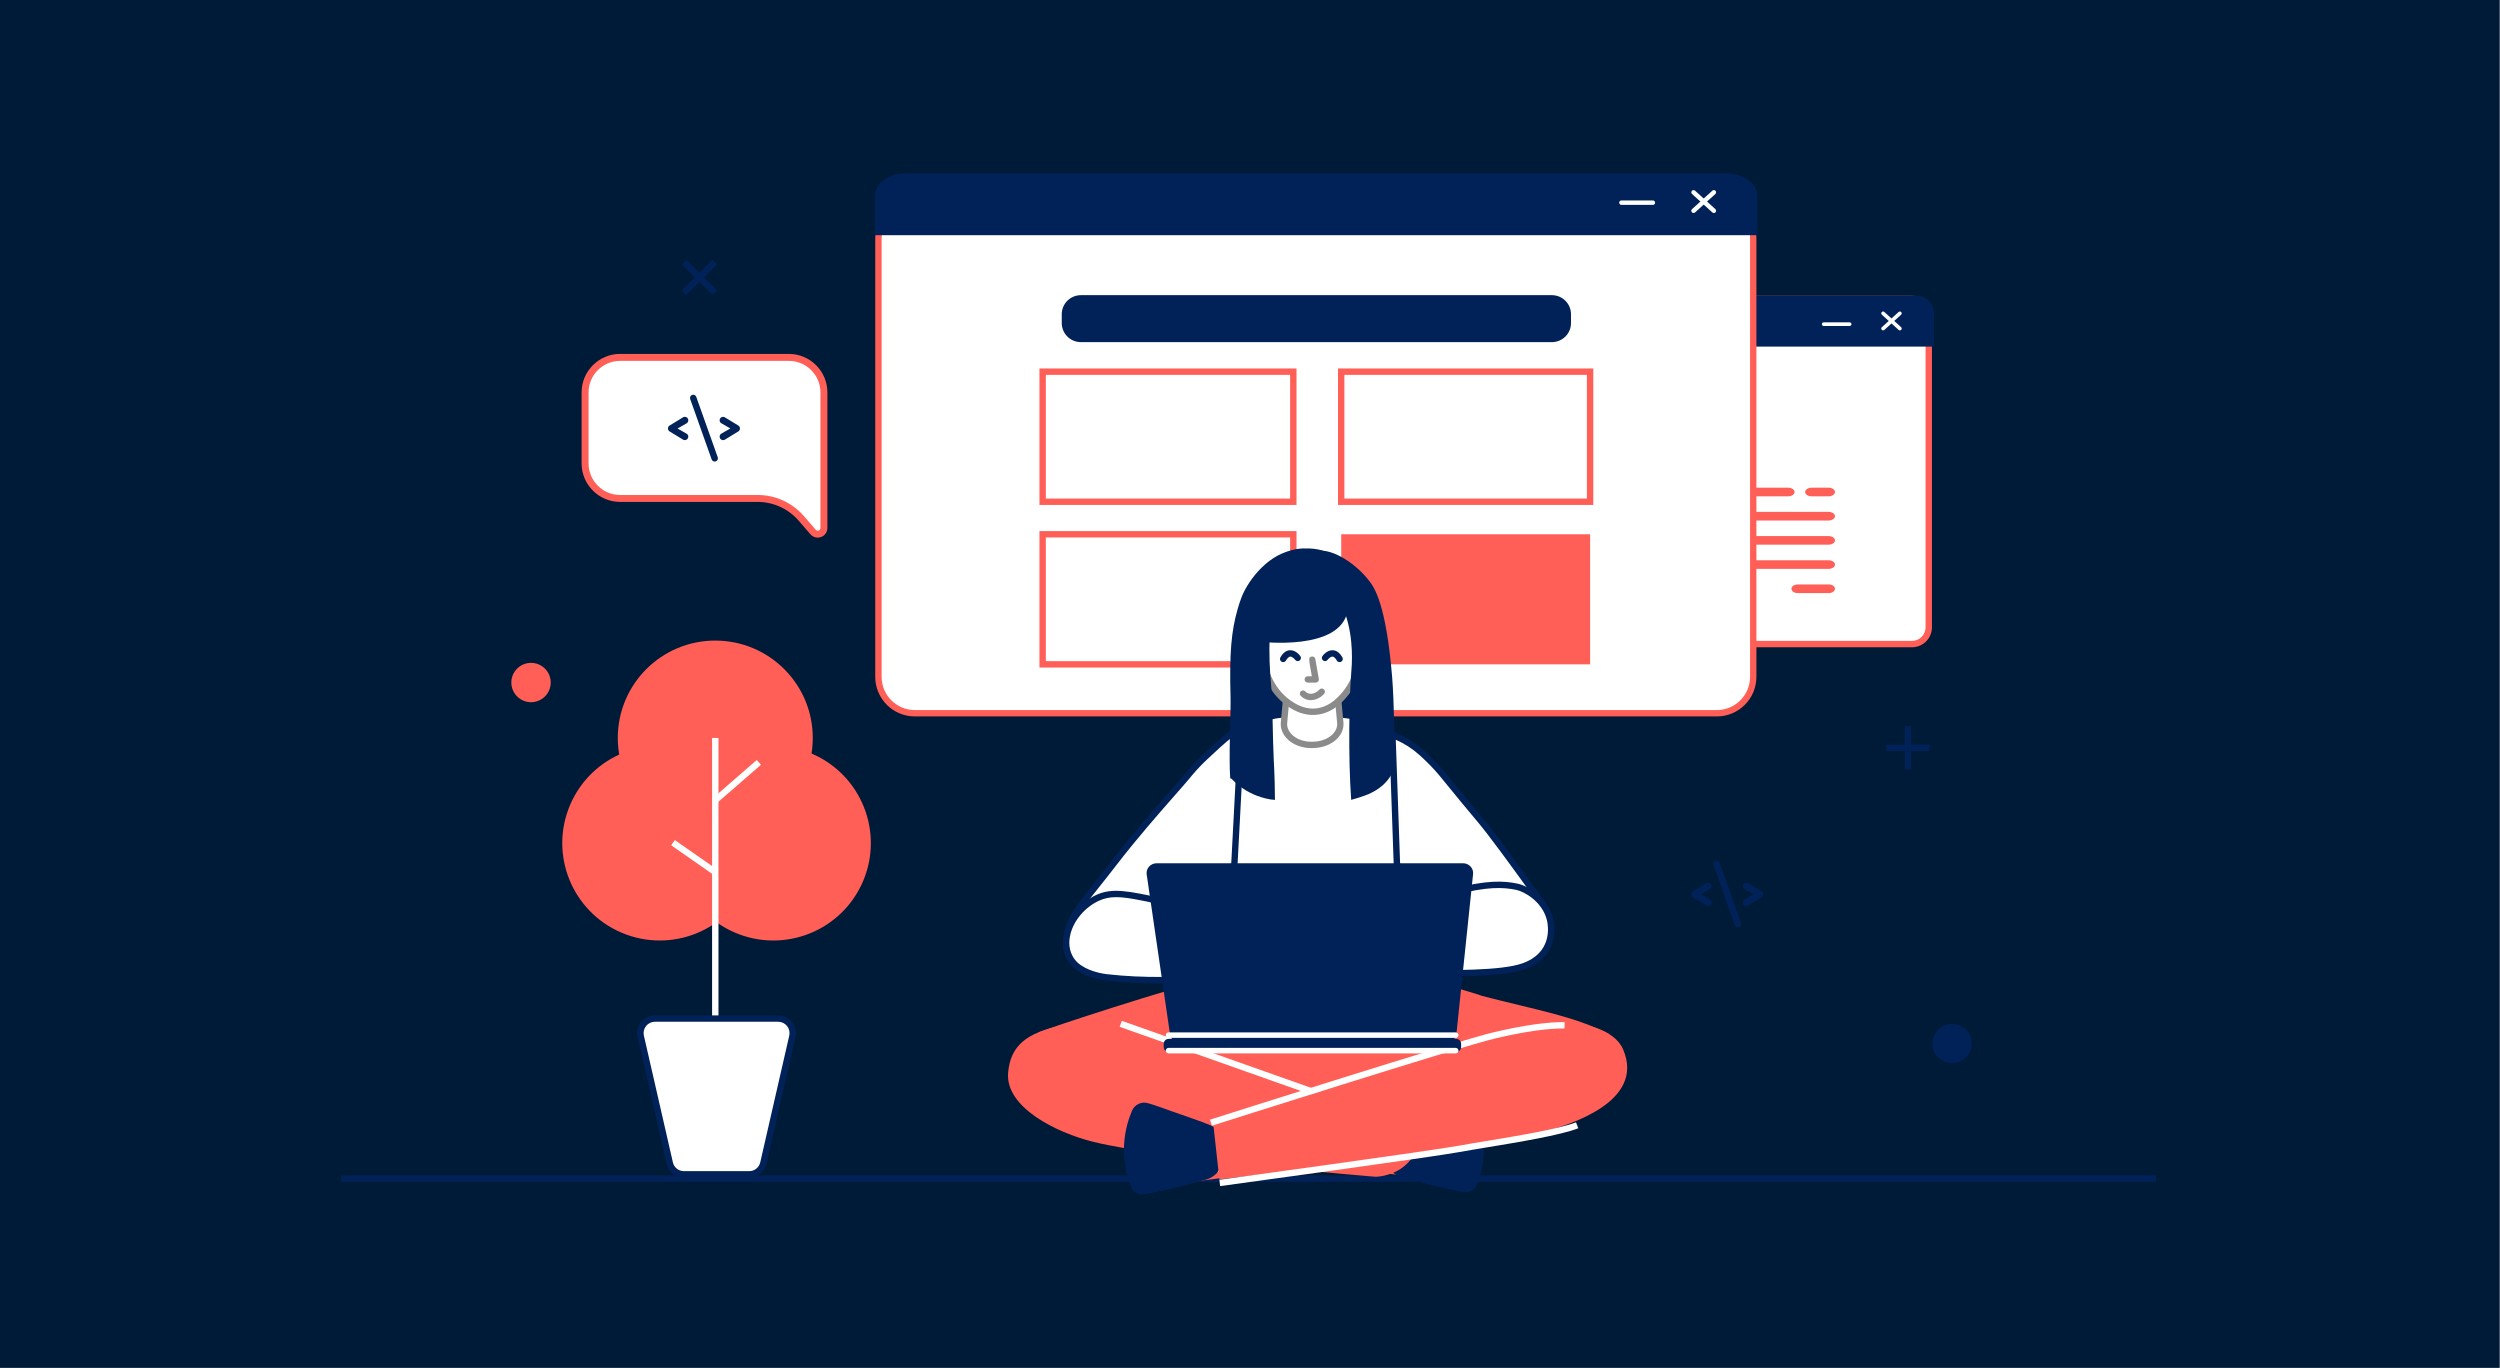 <svg width="923" height="505" viewBox="0 0 923 505" fill="none" xmlns="http://www.w3.org/2000/svg">
<rect x="0" y="0" width="923" height="505" fill="#808080" stroke="none"/>
<rect width="922.78" height="505" fill="#001B38"/>
<g clip-path="url(#clip0_501_335)">
<path d="M705.905 110.369H542.939C539.518 110.369 536.745 113.139 536.745 116.556V231.609C536.745 235.025 539.518 237.795 542.939 237.795H705.905C709.326 237.795 712.099 235.025 712.099 231.609V116.556C712.099 113.139 709.326 110.369 705.905 110.369Z" fill="white"/>
<path d="M705.905 238.971H542.939C538.872 238.971 535.567 235.67 535.567 231.609V116.556C535.567 112.494 538.872 109.193 542.939 109.193H705.905C709.972 109.193 713.276 112.494 713.276 116.556V231.609C713.276 235.67 709.972 238.971 705.905 238.971ZM542.939 111.545C540.175 111.545 537.922 113.796 537.922 116.556V231.609C537.922 234.369 540.175 236.619 542.939 236.619H705.905C708.668 236.619 710.921 234.369 710.921 231.609V116.556C710.921 113.796 708.668 111.545 705.905 111.545H542.939Z" fill="#FF5F57"/>
<path d="M714.03 115.842V127.956H534.814V115.842C534.814 112.149 537.648 109.162 541.141 109.162H707.695C711.196 109.162 714.022 112.149 714.022 115.842H714.03Z" fill="#012258"/>
<path d="M682.873 120.364H673.32C672.943 120.364 672.637 120.059 672.637 119.682C672.637 119.306 672.943 119 673.32 119H682.873C683.25 119 683.556 119.306 683.556 119.682C683.556 120.059 683.25 120.364 682.873 120.364Z" fill="white"/>
<path d="M701.423 121.98C701.258 121.98 701.093 121.925 700.968 121.8L694.782 116.186C694.507 115.935 694.484 115.504 694.735 115.221C694.986 114.947 695.418 114.924 695.7 115.174L701.886 120.788C702.161 121.039 702.185 121.47 701.933 121.753C701.8 121.902 701.612 121.972 701.431 121.972L701.423 121.98Z" fill="white"/>
<path d="M695.237 121.98C695.049 121.98 694.868 121.902 694.735 121.761C694.484 121.486 694.499 121.055 694.782 120.797L700.968 115.183C701.243 114.932 701.674 114.955 701.933 115.23C702.184 115.504 702.169 115.935 701.886 116.194L695.7 121.808C695.567 121.926 695.402 121.988 695.245 121.988L695.237 121.98Z" fill="white"/>
<path d="M595.981 180.049H606.516C607.835 180.049 608.91 180.762 608.91 181.64C608.91 182.519 607.835 183.232 606.516 183.232H595.981C594.662 183.232 593.587 182.519 593.587 181.64C593.587 180.762 594.662 180.049 595.981 180.049Z" fill="#FF5F57"/>
<path d="M574.81 180.049H585.109C586.404 180.049 587.448 180.762 587.448 181.64C587.448 182.519 586.404 183.232 585.109 183.232H574.81C573.514 183.232 572.47 182.519 572.47 181.64C572.47 180.762 573.514 180.049 574.81 180.049Z" fill="#FF5F57"/>
<path d="M662.55 181.648C662.55 182.526 661.474 183.24 660.155 183.24H618.008C616.69 183.24 615.614 182.526 615.614 181.648C615.614 180.77 616.69 180.057 618.008 180.057H660.155C661.474 180.057 662.55 180.77 662.55 181.648Z" fill="#FF5F57"/>
<path d="M677.48 181.648C677.48 182.526 676.405 183.24 675.086 183.24H668.861C667.542 183.24 666.467 182.526 666.467 181.648C666.467 180.77 667.542 180.057 668.861 180.057H675.086C676.405 180.057 677.48 180.77 677.48 181.648Z" fill="#FF5F57"/>
<path d="M602.112 197.918H619.351C620.67 197.918 621.745 198.631 621.745 199.509C621.745 200.387 620.67 201.101 619.351 201.101H602.112C600.793 201.101 599.718 200.387 599.718 199.509C599.718 198.631 600.793 197.918 602.112 197.918Z" fill="#FF5F57"/>
<path d="M574.865 197.918H592.103C593.422 197.918 594.498 198.631 594.498 199.509C594.498 200.387 593.422 201.101 592.103 201.101H574.865C573.546 201.101 572.47 200.387 572.47 199.509C572.47 198.631 573.546 197.918 574.865 197.918Z" fill="#FF5F57"/>
<path d="M677.48 199.509C677.48 200.387 676.405 201.101 675.086 201.101H630.066C628.747 201.101 627.672 200.387 627.672 199.509C627.672 198.631 628.747 197.918 630.066 197.918H675.086C676.405 197.918 677.48 198.631 677.48 199.509Z" fill="#FF5F57"/>
<path d="M574.865 206.848H605.99C607.309 206.848 608.384 207.562 608.384 208.44C608.384 209.318 607.309 210.031 605.99 210.031H574.865C573.546 210.031 572.47 209.318 572.47 208.44C572.47 207.562 573.546 206.848 574.865 206.848Z" fill="#FF5F57"/>
<path d="M677.48 208.44C677.48 209.318 676.405 210.031 675.086 210.031H637.728C636.409 210.031 635.333 209.318 635.333 208.44C635.333 207.562 636.409 206.848 637.728 206.848H675.086C676.405 206.848 677.48 207.562 677.48 208.44Z" fill="#FF5F57"/>
<path d="M629.87 208.44C629.87 209.318 628.794 210.031 627.476 210.031H615.504C614.185 210.031 613.11 209.318 613.11 208.44C613.11 207.562 614.185 206.848 615.504 206.848H627.476C628.794 206.848 629.87 207.562 629.87 208.44Z" fill="#FF5F57"/>
<path d="M677.48 190.579C677.48 191.457 676.405 192.17 675.086 192.17H647.313C645.994 192.17 644.918 191.457 644.918 190.579C644.918 189.701 645.994 188.987 647.313 188.987H675.086C676.405 188.987 677.48 189.701 677.48 190.579Z" fill="#FF5F57"/>
<path d="M605.04 190.579C605.04 191.457 603.965 192.17 602.646 192.17H574.873C573.554 192.17 572.478 191.457 572.478 190.579C572.478 189.701 573.554 188.987 574.873 188.987H602.646C603.965 188.987 605.04 189.701 605.04 190.579Z" fill="#FF5F57"/>
<path d="M635.326 190.579C635.326 191.457 634.007 192.17 632.374 192.17H617.6C615.967 192.17 614.649 191.457 614.649 190.579C614.649 189.701 615.967 188.987 617.6 188.987H632.374C634.007 188.987 635.326 189.701 635.326 190.579Z" fill="#FF5F57"/>
<path d="M575.501 215.779H591.248C592.92 215.779 594.278 216.492 594.278 217.37C594.278 218.248 592.92 218.962 591.248 218.962H575.501C573.828 218.962 572.47 218.248 572.47 217.37C572.47 216.492 573.828 215.779 575.501 215.779Z" fill="#FF5F57"/>
<path d="M601.304 215.779H635.153C636.684 215.779 637.924 216.492 637.924 217.37C637.924 218.248 636.684 218.962 635.153 218.962H601.304C599.773 218.962 598.533 218.248 598.533 217.37C598.533 216.492 599.773 215.779 601.304 215.779Z" fill="#FF5F57"/>
<path d="M657.471 217.37C657.471 218.248 656.395 218.962 655.076 218.962H643.105C641.786 218.962 640.711 218.248 640.711 217.37C640.711 216.492 641.786 215.779 643.105 215.779H655.076C656.395 215.779 657.471 216.492 657.471 217.37Z" fill="white"/>
<path d="M677.48 217.37C677.48 218.248 676.452 218.962 675.18 218.962H663.696C662.424 218.962 661.396 218.248 661.396 217.37C661.396 216.492 662.424 215.779 663.696 215.779H675.18C676.452 215.779 677.48 216.492 677.48 217.37Z" fill="#FF5F57"/>
<path d="M584.018 139.223L593.603 166.202C593.932 167.143 593.242 168.131 592.245 168.131C591.632 168.131 591.091 167.747 590.887 167.175L581.302 140.195C580.972 139.254 581.663 138.266 582.66 138.266C583.272 138.266 583.814 138.65 584.018 139.223Z" fill="#FF5F57"/>
<path d="M594.443 149.674C594.443 150.231 594.741 150.741 595.22 151.015L599.239 153.328L595.228 155.625C594.749 155.9 594.45 156.417 594.45 156.966V156.99C594.45 158.197 595.777 158.942 596.813 158.307L602.803 154.637C603.792 154.034 603.792 152.599 602.803 151.995L596.813 148.334C595.777 147.706 594.45 148.443 594.45 149.659L594.443 149.674Z" fill="#FF5F57"/>
<path d="M580.462 157.005C580.462 156.449 580.163 155.939 579.685 155.665L575.665 153.352L579.677 151.054C580.156 150.78 580.454 150.262 580.454 149.714V149.69C580.454 148.483 579.127 147.738 578.091 148.373L572.101 152.042C571.112 152.646 571.112 154.081 572.101 154.684L578.091 158.346C579.127 158.973 580.454 158.236 580.454 157.021L580.462 157.005Z" fill="#FF5F57"/>
<path d="M796 433.991H126V436.343H796V433.991Z" fill="#012258"/>
<path d="M646.575 88.306V249.893C646.575 256.863 640.883 262.524 633.858 262.524H337.731C330.713 262.524 325.03 256.863 325.03 249.893V88.306C325.03 79.046 330.886 71.127 339.128 68.03C341.53 67.128 344.121 66.634 346.837 66.634H624.759C636.809 66.634 646.583 76.341 646.583 88.306H646.575Z" fill="white"/>
<path d="M633.858 263.324H337.731C330.336 263.324 324.315 257.302 324.315 249.893V88.314C324.315 79.007 330.179 70.555 338.901 67.277C341.436 66.321 344.105 65.843 346.837 65.843H624.759C637.186 65.843 647.289 75.926 647.289 88.314V249.901C647.289 257.31 641.268 263.332 633.866 263.332L633.858 263.324Z" fill="white"/>
<path d="M633.858 264.5H337.731C329.685 264.5 323.138 257.945 323.138 249.893V88.314C323.138 78.521 329.308 69.63 338.485 66.18C341.154 65.176 343.964 64.666 346.837 64.666H624.759C637.83 64.666 648.467 75.275 648.467 88.314V249.901C648.467 257.953 641.92 264.508 633.865 264.508L633.858 264.5ZM346.837 67.011C344.247 67.011 341.719 67.466 339.317 68.375C331.051 71.48 325.501 79.493 325.501 88.306V249.901C325.501 256.659 330.988 262.156 337.739 262.156H633.873C640.624 262.156 646.119 256.659 646.119 249.901V88.314C646.119 76.569 636.542 67.019 624.767 67.019H346.837V67.011Z" fill="#FF5F57"/>
<path d="M477.501 137.223H384.949V185.247H477.501V137.223Z" fill="white"/>
<path d="M478.67 186.423H383.764V136.047H478.67V186.423ZM386.119 184.071H476.315V138.4H386.119V184.071Z" fill="#FF5F57"/>
<path d="M587.071 137.223H495.179V185.247H587.071V137.223Z" fill="white"/>
<path d="M588.241 186.423H493.994V136.047H588.241V186.423ZM496.349 184.071H585.886V138.4H496.349V184.071Z" fill="#FF5F57"/>
<path d="M477.501 197.251H384.949V245.275H477.501V197.251Z" fill="white"/>
<path d="M478.67 246.451H383.764V196.075H478.67V246.451ZM386.119 244.099H476.315V198.427H386.119V244.099Z" fill="#FF5F57"/>
<path d="M587.071 197.251H495.179V245.275H587.071V197.251Z" fill="#FF5F57"/>
<path d="M572.949 108.974H399.063C395.161 108.974 391.998 112.133 391.998 116.03V119.261C391.998 123.158 395.161 126.317 399.063 126.317H572.949C576.851 126.317 580.014 123.158 580.014 119.261V116.03C580.014 112.133 576.851 108.974 572.949 108.974Z" fill="#012258"/>
<path d="M648.749 72.115V86.824H323.044V72.115C323.044 67.63 328.193 64 334.544 64H637.241C643.6 64 648.741 67.63 648.741 72.115H648.749Z" fill="#012258"/>
<path d="M610.237 75.647H598.634C598.179 75.647 597.81 75.278 597.81 74.823C597.81 74.368 598.179 74 598.634 74H610.237C610.692 74 611.061 74.368 611.061 74.823C611.061 75.278 610.692 75.647 610.237 75.647Z" fill="white"/>
<path d="M632.759 78.642C632.562 78.642 632.358 78.572 632.201 78.43L624.697 71.617C624.359 71.311 624.336 70.786 624.642 70.449C624.948 70.112 625.474 70.088 625.811 70.394L633.316 77.207C633.654 77.513 633.677 78.038 633.371 78.376C633.206 78.556 632.986 78.642 632.759 78.642Z" fill="white"/>
<path d="M625.254 78.642C625.026 78.642 624.807 78.548 624.642 78.376C624.336 78.038 624.359 77.513 624.697 77.207L632.201 70.394C632.539 70.088 633.065 70.112 633.371 70.449C633.677 70.786 633.654 71.311 633.316 71.617L625.811 78.43C625.654 78.572 625.45 78.642 625.254 78.642Z" fill="white"/>
<path d="M481.85 202.489C481.85 202.489 468.764 201.571 465.011 216.649C461.259 231.718 460.176 271.776 460.176 271.776C460.176 271.776 464.509 286.932 512.206 273.94C512.206 273.94 515.456 201.399 481.858 202.489H481.85Z" fill="#012258"/>
<path d="M547.178 367.682H547.185C547.209 367.588 538.323 364.907 520.527 359.638C516.154 356.627 503.304 348.598 485.037 348.81C466.581 349.022 453.817 357.505 449.547 360.626C431.649 364.915 386.904 379.6 383.324 381.176C395.389 389.432 451.337 428.839 524.334 416.083C557.312 410.32 579.747 391.832 594.136 381.811C581.278 375.155 566.756 372.787 547.178 367.69V367.682Z" fill="#FF5F57"/>
<path d="M526.446 289.276C523.164 303.021 520.323 321.807 521.853 343.792C522.332 350.668 523.188 357.035 524.232 362.829C518.392 367.016 500.117 378.871 476.59 374.559C464.171 372.285 454.853 366.342 449.264 361.99C449.931 355.592 450.379 348.881 450.528 341.879C450.976 321.509 448.832 303.099 445.598 287.128C445.637 287.042 445.692 286.932 445.763 286.799C445.818 286.697 445.865 286.595 445.92 286.501C445.983 286.383 446.038 286.258 446.101 286.14C446.336 285.678 446.642 285.113 446.988 284.462C447.2 284.078 447.412 283.702 447.616 283.333C447.828 282.965 448.04 282.604 448.244 282.243C448.409 281.969 448.573 281.687 448.738 281.412C448.903 281.154 449.052 280.895 449.225 280.636C449.241 280.605 449.256 280.581 449.272 280.55C449.586 280.04 449.916 279.538 450.253 279.013C450.277 278.99 450.285 278.966 450.3 278.935C450.465 278.684 450.63 278.433 450.795 278.19C450.976 277.915 451.164 277.633 451.352 277.351C451.384 277.304 451.423 277.249 451.454 277.202C453.896 273.611 456.887 270.639 460.207 268.413C463.952 265.919 468.12 264.351 472.469 263.865C480.57 262.963 486.764 262.893 493.892 263.63C495.666 263.818 497.683 264.061 499.92 264.398C507.574 265.559 514.624 270.09 519.538 277.21C519.569 277.249 519.593 277.288 519.64 277.359C523.557 283.067 525.441 286.83 526.43 289.276H526.446Z" fill="white"/>
<path d="M486.834 376.668C483.482 376.668 479.989 376.378 476.386 375.719C466.495 373.908 457.13 369.603 448.55 362.923L448.032 362.523L448.102 361.873C448.793 355.247 449.217 348.512 449.358 341.856C449.751 323.72 448.102 305.389 444.452 287.363L444.374 286.963L444.554 286.603C444.609 286.493 444.648 286.407 444.703 286.305L444.743 286.234C444.79 286.148 444.829 286.07 444.868 285.991L444.962 285.811C445.002 285.732 445.033 285.662 445.072 285.583C445.3 285.137 445.606 284.556 445.959 283.906C446.171 283.514 446.391 283.129 446.603 282.753C446.799 282.408 446.996 282.071 447.192 281.734L447.239 281.655C447.404 281.373 447.576 281.091 447.749 280.809L447.914 280.55C448.008 280.393 448.102 280.244 448.197 280.095L448.283 279.946C448.55 279.507 448.832 279.076 449.115 278.637L449.319 278.315C449.484 278.049 449.665 277.79 449.837 277.531L450.505 276.535C453.001 272.866 456.054 269.8 459.563 267.44C463.52 264.798 467.822 263.206 472.351 262.697C480.554 261.779 486.834 261.717 494.033 262.462C496.05 262.673 498.091 262.932 500.117 263.238C508.202 264.469 515.448 269.189 520.527 276.543L520.629 276.7C523.863 281.412 526.187 285.497 527.537 288.837L527.678 289.182L527.592 289.551C523.306 307.474 521.775 325.696 523.031 343.706C523.471 350.025 524.271 356.384 525.394 362.617L525.527 363.347L524.923 363.778C517.693 368.96 504.042 376.66 486.827 376.66L486.834 376.668ZM450.512 361.457C458.653 367.675 467.5 371.689 476.81 373.398C497.55 377.201 514.404 368.286 522.952 362.296C521.877 356.22 521.116 350.025 520.684 343.871C519.42 325.743 520.943 307.404 525.213 289.37C523.91 286.25 521.712 282.439 518.69 278.025L518.596 277.892C513.893 271.078 507.205 266.703 499.771 265.574C497.785 265.276 495.776 265.018 493.797 264.814C486.779 264.085 480.641 264.155 472.626 265.049C468.473 265.512 464.525 266.978 460.89 269.408C457.632 271.596 454.798 274.442 452.459 277.884L451.8 278.856C451.627 279.107 451.462 279.35 451.313 279.593C451.305 279.617 451.274 279.664 451.235 279.719L451.101 279.923C450.826 280.346 450.559 280.761 450.3 281.185L450.238 281.295C450.128 281.459 450.034 281.624 449.931 281.789L449.767 282.055C449.61 282.314 449.445 282.588 449.288 282.855L449.241 282.933C449.044 283.263 448.856 283.6 448.66 283.937C448.456 284.298 448.244 284.666 448.04 285.05C447.694 285.685 447.396 286.25 447.16 286.705L447.082 286.869C447.043 286.94 447.011 287.01 446.972 287.081C446.941 287.144 446.901 287.23 446.854 287.316C450.481 305.381 452.122 323.752 451.729 341.926C451.588 348.426 451.18 354.996 450.528 361.481L450.512 361.457Z" fill="#012258"/>
<path d="M493.617 408.305C503.681 410.892 513.744 413.487 523.808 416.075C524.373 421.908 524.938 427.734 525.512 433.567C509.089 431.803 492.667 430.031 476.237 428.267C482.03 421.61 487.824 414.961 493.617 408.305Z" fill="white"/>
<path d="M526.815 434.892L473.858 429.2L493.201 406.987L524.891 415.142L526.815 434.892ZM478.6 427.342L524.193 432.242L522.709 417.008L494.025 409.622L478.6 427.334V427.342Z" fill="#FF5F57"/>
<path d="M511.476 421.587L511.798 428.024C511.978 431.458 514.631 433.928 517.968 434.759C519.632 435.174 524.428 436.421 527.945 437.401C529.57 437.848 536.219 439.338 540.379 440.067C542.42 440.428 544.43 439.314 545.207 437.393C546.471 434.257 547.727 429.913 547.868 424.66C548.041 418.176 546.448 412.852 544.885 409.198C543.92 406.94 541.455 405.733 539.084 406.399C536.195 407.207 531.533 408.948 530.3 409.387C526.399 410.782 523.722 411.606 518.894 413.409C518.038 413.73 517.002 414.138 515.825 414.632C513.054 415.8 511.319 418.592 511.468 421.594L511.476 421.587Z" fill="#012258"/>
<path d="M524.46 416.741C493.601 408.148 469.604 399.186 452.498 392.122C437.921 386.108 409.567 375.374 392.713 378.542C378.779 381.16 373.103 386.178 372.2 395.971C371.023 408.767 389.949 418.176 403.601 421.555C430.079 428.11 507.755 434.461 507.755 434.461C508.783 434.445 515.903 434.202 520.747 428.243C524.632 423.461 524.538 418.098 524.467 416.733L524.46 416.741Z" fill="#FF5F57"/>
<path d="M414.176 376.892L413.39 379.109L491.447 406.748L492.234 404.531L414.176 376.892Z" fill="white"/>
<path d="M455.725 319.188C455.725 319.188 450.308 324.802 443.008 331.506C442.898 331.616 442.78 331.725 442.654 331.835C440.708 333.607 438.643 335.465 436.516 337.3C425.51 346.795 409.009 354.055 409.009 354.055C404.888 355.906 401.34 357.239 398.278 355.694C395.743 354.416 393.741 351.053 393.717 350.041C393.419 338.915 397.964 335.952 411.38 318.49C421.868 304.84 434.498 291.205 438.675 286.124C438.729 286.054 438.808 285.96 438.902 285.85C438.981 285.764 439.043 285.685 439.114 285.599C439.2 285.505 439.279 285.395 439.365 285.293C439.695 284.909 440.103 284.431 440.582 283.898C440.723 283.741 440.857 283.576 441.014 283.419C441.155 283.27 441.296 283.114 441.438 282.965C441.72 282.659 442.003 282.361 442.286 282.063C442.505 281.836 442.725 281.608 442.953 281.381C443.165 281.169 443.377 280.957 443.596 280.746C443.62 280.714 443.644 280.699 443.659 280.675C444.075 280.26 444.515 279.852 444.955 279.429C444.978 279.405 445.002 279.389 445.017 279.366C445.229 279.162 445.449 278.958 445.669 278.762C445.912 278.535 446.156 278.315 446.407 278.08C446.454 278.041 446.501 278.002 446.54 277.962C449.735 275.061 454.414 270.333 458.37 268.836L455.717 319.188H455.725Z" fill="white"/>
<path d="M401.253 357.552C400.052 357.552 398.891 357.309 397.76 356.745C394.997 355.349 392.595 351.656 392.548 350.072C392.297 340.656 395.397 336.775 403.679 326.386C405.649 323.916 407.879 321.125 410.454 317.777C417.77 308.259 425.95 298.944 431.923 292.138C434.49 289.221 436.508 286.916 437.772 285.38C437.858 285.278 437.913 285.207 437.976 285.129L438.031 285.058C438.094 284.995 438.141 284.925 438.196 284.862L438.329 284.705C438.376 284.643 438.431 284.58 438.478 284.525C438.8 284.149 439.216 283.663 439.703 283.122L439.828 282.98C439.938 282.863 440.04 282.737 440.158 282.62L440.574 282.173C440.849 281.883 441.116 281.6 441.383 281.318C441.658 281.028 441.885 280.801 442.113 280.565L442.34 280.338C442.458 280.22 442.576 280.095 442.702 279.977L442.835 279.844C443.188 279.491 443.557 279.138 443.934 278.778L444.209 278.519C444.429 278.307 444.664 278.088 444.892 277.884L445.724 277.116C446.226 276.661 446.737 276.19 447.262 275.696C450.434 272.748 454.375 269.087 457.962 267.73L459.65 267.095L456.879 319.69L456.573 320.004C456.518 320.059 451.054 325.72 443.808 332.376C443.722 332.462 443.604 332.572 443.479 332.682C441.21 334.752 439.193 336.547 437.293 338.186C426.279 347.689 410.179 354.832 409.496 355.13C406.552 356.447 403.82 357.552 401.253 357.552ZM439.813 286.611C439.742 286.705 439.679 286.775 439.624 286.838C438.313 288.437 436.28 290.75 433.698 293.691C427.747 300.465 419.599 309.748 412.33 319.204C409.739 322.575 407.502 325.375 405.532 327.852C397.415 338.021 394.683 341.448 394.911 350.01C394.989 350.7 396.693 353.569 398.828 354.644C401.442 355.961 404.778 354.675 408.546 352.981C408.719 352.903 425.015 345.674 435.762 336.406C437.646 334.775 439.648 333.003 441.877 330.965C442.003 330.847 442.105 330.761 442.191 330.667C448.44 324.928 453.338 319.949 454.579 318.679L457.106 270.741C454.359 272.309 451.368 275.093 448.872 277.414C448.338 277.915 447.82 278.394 447.341 278.825L446.485 279.617C446.266 279.813 446.061 280.001 445.865 280.189C445.826 280.228 445.787 280.268 445.74 280.307L445.559 280.479C445.198 280.824 444.845 281.154 444.507 281.498L444.413 281.593C444.279 281.726 444.146 281.859 444.013 281.985L443.785 282.212C443.573 282.424 443.353 282.643 443.141 282.871C442.827 283.2 442.568 283.474 442.301 283.764L441.877 284.219C441.775 284.321 441.689 284.423 441.61 284.517L441.469 284.674C440.998 285.199 440.59 285.67 440.268 286.054L440.166 286.179C440.111 286.242 440.064 286.305 440.009 286.368C439.97 286.422 439.899 286.509 439.813 286.595V286.611Z" fill="#012258"/>
<path d="M408.491 360.83C430.047 363.292 448.377 360.618 470.459 360.5C471.064 354.173 471.66 347.838 472.265 341.511C454.335 338.131 440.056 335.175 430.377 333.113C416.647 330.189 411.042 328.817 405.273 331.467C395.821 335.81 390.216 347.556 395.908 355.004C398.781 358.76 404.755 360.399 408.491 360.83Z" fill="white"/>
<path d="M427.998 363.049C421.632 363.049 415.172 362.782 408.358 361.998C403.805 361.481 397.901 359.56 394.966 355.718C392.587 352.605 391.857 348.559 392.909 344.325C394.353 338.515 399.016 333.05 404.77 330.4C410.65 327.703 416.373 328.926 428.901 331.6L430.613 331.961C444.122 334.838 458.205 337.661 472.469 340.35L473.521 340.546L471.511 361.661H470.444C462.947 361.708 455.827 362.045 448.95 362.374C441.862 362.712 434.985 363.041 427.975 363.041L427.998 363.049ZM412.086 331.231C409.716 331.231 407.738 331.631 405.759 332.541C400.625 334.901 396.481 339.746 395.201 344.89C394.581 347.383 394.361 351.045 396.842 354.291C399.33 357.545 404.747 359.215 408.625 359.662C422.739 361.277 435.425 360.673 448.856 360.03C455.434 359.716 462.225 359.395 469.384 359.332L470.985 342.467C457.059 339.833 443.322 337.073 430.126 334.266L428.415 333.905C420.776 332.274 415.909 331.231 412.079 331.231H412.086Z" fill="#012258"/>
<path d="M570.021 338.657C569.943 339.848 569.668 341.017 569.173 342.146C567.839 345.188 565.076 347.328 562.626 348.732C560.821 349.226 559.008 349.704 557.202 350.198C556.629 350.355 556.056 350.504 555.483 350.66C549.697 347.634 541.376 342.851 534.939 337.3C534.586 336.994 534.241 336.696 533.895 336.383C532.129 334.854 530.426 333.317 528.801 331.835C528.683 331.725 528.565 331.616 528.455 331.514C528.039 331.13 527.631 330.745 527.223 330.385C527.16 330.322 527.105 330.275 527.058 330.228C520.472 324.104 515.738 319.196 515.738 319.196L514.066 271.329C518.023 272.827 521.728 275.054 524.923 277.955C524.97 278.002 525.009 278.041 525.064 278.08C525.307 278.307 525.559 278.535 525.802 278.762C526.022 278.958 526.234 279.154 526.454 279.366L526.516 279.429C526.964 279.852 527.396 280.268 527.819 280.675C527.843 280.699 527.859 280.714 527.882 280.746C528.11 280.965 528.314 281.169 528.534 281.389C528.754 281.616 528.981 281.843 529.193 282.071C529.476 282.369 529.758 282.675 530.041 282.98C530.19 283.129 530.324 283.278 530.465 283.435C530.622 283.592 530.747 283.757 530.897 283.921C531.368 284.454 531.784 284.933 532.106 285.317C532.192 285.419 532.27 285.513 532.365 285.615C532.435 285.701 532.506 285.779 532.569 285.874C532.655 285.983 532.734 286.077 532.796 286.148C536.965 291.229 540.882 296.106 546.44 302.692C552.924 310.368 569.472 333.733 570.06 334.548C571.442 337.018 570.217 336.085 570.029 338.68L570.021 338.657Z" fill="white"/>
<path d="M555.357 351.915L554.949 351.703C549.046 348.622 540.654 343.776 534.178 338.186L534.076 338.1C533.746 337.818 533.424 337.543 533.102 337.245C531.603 335.952 529.978 334.501 528.008 332.698C527.843 332.549 527.733 332.439 527.623 332.337C527.246 331.984 526.838 331.608 526.438 331.247L526.226 331.051C519.726 325.006 514.938 320.059 514.89 320.012L514.576 319.69L512.826 269.612L514.482 270.239C518.674 271.831 522.458 274.136 525.708 277.092L526.587 277.908C526.807 278.104 527.034 278.307 527.254 278.527L527.45 278.715C527.851 279.099 528.243 279.468 528.628 279.844C528.659 279.875 528.699 279.915 528.746 279.962C528.942 280.15 529.115 280.33 529.303 280.511L530.025 281.255C530.222 281.459 530.418 281.671 530.622 281.891L530.881 282.173C531.022 282.306 531.171 282.471 531.328 282.651C531.391 282.706 531.493 282.824 531.587 282.941C531.635 282.996 531.682 283.051 531.737 283.106C532.239 283.67 532.655 284.156 532.993 284.549L533.676 285.372C534.79 286.728 535.874 288.061 536.973 289.402C540.05 293.173 543.237 297.078 547.327 301.915C551.158 306.455 559.392 317.55 570.5 333.145L571.073 333.96C571.976 335.583 572.078 336.273 571.552 337.339C571.403 337.645 571.246 337.959 571.191 338.743C571.105 340.091 570.783 341.401 570.249 342.616C569.056 345.345 566.685 347.752 563.215 349.751L562.94 349.869C562.03 350.12 561.119 350.363 560.201 350.606C559.306 350.849 558.411 351.092 557.516 351.335L555.357 351.923V351.915ZM527.937 329.42L528.063 329.538C528.424 329.867 528.848 330.251 529.264 330.643C529.374 330.753 529.468 330.839 529.562 330.926C531.556 332.753 533.173 334.187 534.68 335.497C535.01 335.795 535.316 336.053 535.622 336.328L535.724 336.414C541.887 341.73 549.878 346.38 555.64 349.414L556.904 349.077C557.807 348.834 558.701 348.591 559.596 348.348C560.46 348.112 561.316 347.885 562.179 347.65C565.138 345.925 567.132 343.918 568.106 341.683C568.53 340.711 568.789 339.668 568.859 338.594C568.946 337.339 569.252 336.72 569.456 336.312C569.487 336.242 569.519 336.187 569.542 336.124C569.535 336.179 569.48 335.92 569.063 335.167L568.6 334.517C557.524 318.969 549.336 307.929 545.545 303.437C541.447 298.583 538.252 294.671 535.167 290.892C534.068 289.543 532.985 288.218 531.886 286.885L531.234 286.101C530.889 285.693 530.481 285.215 530.017 284.697C529.962 284.643 529.892 284.556 529.821 284.478C529.758 284.407 529.696 284.337 529.633 284.266C529.46 284.07 529.342 283.945 529.209 283.811L528.911 283.49C528.722 283.286 528.534 283.082 528.345 282.886L527.678 282.204C527.458 281.985 527.27 281.796 527.066 281.6L526.94 281.467C526.579 281.114 526.21 280.761 525.841 280.409L525.637 280.205C525.441 280.017 525.229 279.828 525.025 279.64L524.279 278.958C524.279 278.958 524.185 278.872 524.106 278.793C521.539 276.457 518.58 274.544 515.322 273.117L516.916 318.71C518.078 319.894 522.34 324.222 527.874 329.373L527.144 330.306L527.937 329.444V329.42Z" fill="#012258"/>
<path d="M562.383 356.792C550.428 360.971 515.511 358.54 495.933 359.528C494.983 353.232 494.025 346.952 493.06 340.664C503.979 337.967 513.517 335.512 521.461 333.411C525.088 332.447 528.392 331.569 531.336 330.777C532.129 330.557 532.898 330.346 533.652 330.149C533.911 330.087 534.17 330.008 534.413 329.938C535.002 329.781 535.567 329.624 536.125 329.467C548.434 326.112 554.69 326.276 560.028 327.382C563.506 328.103 570.618 332.165 572.329 339.715C573.122 343.235 573.703 352.832 562.383 356.784V356.792Z" fill="white"/>
<path d="M494.928 360.759L494.771 359.709C493.821 353.413 492.863 347.132 491.898 340.844L491.733 339.786L492.777 339.527C502.762 337.057 512.316 334.619 521.163 332.282C524.789 331.318 528.094 330.44 531.038 329.648C531.823 329.428 532.6 329.216 533.354 329.02C533.519 328.973 533.676 328.934 533.833 328.887L534.107 328.809C534.516 328.699 534.908 328.589 535.293 328.487L535.819 328.338C548.952 324.755 555.334 325.21 560.271 326.237C563.773 326.966 571.599 331.153 573.475 339.464C573.985 341.738 575.885 353.318 562.776 357.905C554.682 360.728 536.878 360.61 519.663 360.493C510.895 360.43 502.605 360.375 495.995 360.712L494.928 360.767V360.759ZM494.386 341.55C495.242 347.14 496.09 352.715 496.937 358.313C503.429 358.031 511.327 358.086 519.679 358.14C536.69 358.258 554.29 358.376 561.998 355.686C573.224 351.766 571.615 341.918 571.183 339.989C569.574 332.862 562.689 329.146 559.793 328.542C555.138 327.578 549.093 327.154 536.439 330.612L535.921 330.753C535.528 330.863 535.128 330.973 534.72 331.083L534.468 331.153C534.296 331.2 534.123 331.247 533.95 331.294C533.22 331.49 532.451 331.702 531.658 331.921C528.699 332.713 525.394 333.592 521.767 334.556C513.218 336.814 504.01 339.166 494.386 341.558V341.55Z" fill="#012258"/>
<path d="M497.55 354.934C496.592 354.793 495.634 354.651 494.684 354.518C496.498 356.549 503.296 364.319 502.911 367.722C502.872 368.074 502.77 369.008 502.205 369.337C501.435 369.792 500.234 368.882 499.261 368.051C499.12 367.933 498.971 367.8 498.814 367.667C499.457 369 499.834 370.223 499.716 371.148C499.669 371.501 499.552 372.418 499.01 372.763C498.264 373.234 497.149 372.355 496.247 371.556C494.912 370.38 492.973 368.427 490.759 365.307C491.105 367.306 491.45 369.313 491.811 371.313C491.199 372.795 489.786 374.629 486.779 373.053L485.241 369.525C484.998 368.968 484.511 368.553 483.922 368.396C482.737 368.075 482.164 367.816 481.567 367.761C479.675 367.596 476.472 365.871 471.37 363.778C470.075 363.245 468.646 362.688 467.099 362.131C465.522 361.559 464.478 361.23 462.947 360.5C462.853 360.461 462.758 360.414 462.664 360.367C462.123 360.101 461.597 359.818 461.314 359.669C461.275 359.646 461.235 359.622 461.188 359.599C461.031 359.505 460.874 359.411 460.717 359.324C460.458 359.175 460.223 359.034 460.027 358.909C459.155 358.384 458.457 357.89 457.923 357.505C457.86 357.356 457.805 357.2 457.742 357.051C457.522 356.502 457.35 355.969 457.193 355.467C456 351.625 456.392 348.998 457.499 347.203C457.515 347.171 457.53 347.148 457.546 347.124C457.562 347.101 457.57 347.085 457.585 347.07C457.664 346.96 457.734 346.842 457.813 346.74C457.868 346.662 457.915 346.591 457.97 346.529C458.001 346.489 458.033 346.45 458.064 346.411C460.662 343.345 465.537 343.298 465.914 343.298C465.93 343.298 465.938 343.298 465.938 343.298C470.53 344.2 475.122 345.102 479.722 346.003C479.722 346.011 479.722 346.019 479.722 346.027C505.18 350.896 510.981 353.397 510.746 354.785C510.62 355.522 508.744 356.29 507.778 356.565C506.499 356.933 505.431 356.823 502.04 356.047C500.815 355.765 499.292 355.396 497.55 354.934Z" fill="white"/>
<path d="M490.838 366.295C490.689 366.295 490.532 366.255 490.383 366.185L481.449 361.551C480.963 361.3 480.782 360.704 481.025 360.226C481.277 359.74 481.873 359.56 482.352 359.803L491.285 364.436C491.772 364.687 491.953 365.283 491.709 365.762C491.537 366.099 491.191 366.295 490.83 366.295H490.838Z" fill="#1A2E4F"/>
<path d="M498.727 368.474C498.421 368.474 498.115 368.325 497.919 368.059L492.008 359.693C491.733 359.301 491.34 359.003 490.885 358.83L481.763 355.733C481.245 355.561 480.97 354.996 481.151 354.487C481.324 353.969 481.881 353.695 482.399 353.875L491.544 356.98C492.4 357.294 493.107 357.843 493.617 358.564L499.528 366.93C499.842 367.377 499.732 367.988 499.292 368.302C499.12 368.419 498.923 368.482 498.727 368.482V368.474Z" fill="#1A2E4F"/>
<path d="M497.683 356.792C497.565 356.792 497.44 356.768 497.33 356.721L485.005 351.931C484.495 351.735 484.244 351.162 484.44 350.653C484.636 350.143 485.209 349.892 485.712 350.096L498.036 354.887C498.547 355.083 498.798 355.655 498.594 356.165C498.445 356.557 498.068 356.792 497.675 356.792H497.683Z" fill="#1A2E4F"/>
<path d="M488.891 374.637C488.169 374.637 487.313 374.441 486.324 373.924C486.12 373.822 485.955 373.649 485.861 373.437L484.464 370.238C483.71 369.87 482.643 369.345 481.355 368.757L481.222 368.694C476.802 366.679 473.599 365.589 471.032 364.711L470.718 364.601C467.884 363.645 465.435 362.813 462.491 361.386C462.413 361.355 462.303 361.3 462.193 361.245C461.652 360.979 461.118 360.696 460.835 360.548C460.796 360.532 460.717 360.485 460.686 360.461L460.199 360.179C459.94 360.03 459.697 359.889 459.485 359.748C459.03 359.458 458.716 359.238 458.598 359.152C457.774 358.556 456.902 357.309 456.266 355.859C454.861 352.621 455.003 349.273 456.643 346.677C456.675 346.63 456.698 346.583 456.722 346.56C456.745 346.521 456.769 346.489 456.792 346.458C456.832 346.395 456.918 346.27 457.004 346.152C457.051 346.082 457.122 345.988 457.193 345.901C457.216 345.862 457.279 345.791 457.342 345.729C459.336 343.29 462.586 341.989 465.993 342.326C466.024 342.326 466.063 342.334 466.095 342.342C466.095 342.342 466.103 342.342 466.11 342.342L479.895 345.047C479.958 345.062 480.021 345.078 480.083 345.102C512.331 351.28 511.97 353.405 511.711 354.949C511.46 356.423 508.838 357.278 508.045 357.505C506.499 357.952 505.196 357.78 501.812 357.004C500.266 356.643 498.806 356.282 497.346 355.898L497.157 355.867C500.721 360.093 504.199 365.009 503.877 367.824C503.83 368.255 503.696 369.588 502.691 370.176C502.04 370.568 501.333 370.482 500.666 370.199C500.713 370.583 500.713 370.936 500.674 371.258C500.611 371.744 500.439 372.991 499.52 373.579C498.076 374.488 496.388 372.998 495.572 372.277C494.488 371.321 493.428 370.231 492.377 369.008C492.432 369.313 492.486 369.627 492.541 369.933C492.816 371.493 492.227 373.053 491.034 373.924C490.524 374.292 489.81 374.629 488.868 374.629L488.891 374.637ZM487.525 372.316C489.001 372.998 489.668 372.512 489.896 372.348C490.485 371.916 490.767 371.109 490.626 370.286C490.343 368.678 490.061 367.071 489.786 365.464C489.723 365.111 489.857 364.758 490.139 364.531C490.422 364.303 490.791 364.248 491.121 364.382C491.293 364.452 491.458 364.578 491.568 364.727C493.287 367.149 495.077 369.196 496.898 370.803C498.029 371.799 498.405 371.893 498.539 371.893C498.507 371.893 498.641 371.72 498.735 371.015C498.79 370.56 498.696 369.69 497.919 368.075C497.715 367.651 497.84 367.149 498.209 366.867C498.586 366.585 499.104 366.6 499.457 366.906L499.897 367.29C501.176 368.38 501.616 368.482 501.734 368.459C501.71 368.459 501.852 368.294 501.922 367.604C502.134 365.683 499.08 360.916 493.939 355.153C493.664 354.847 493.609 354.393 493.805 354.032C494.002 353.671 494.41 353.467 494.818 353.522L497.683 353.938C497.683 353.938 497.762 353.954 497.793 353.961C499.245 354.346 500.705 354.706 502.252 355.067C505.674 355.851 506.483 355.89 507.496 355.6C508.351 355.357 509.207 354.949 509.6 354.667C508.54 353.773 503.319 351.539 479.518 346.983C479.448 346.968 479.385 346.952 479.322 346.928L465.749 344.27C463.017 344.02 460.427 345.047 458.802 347.03C458.802 347.03 458.7 347.148 458.7 347.156C458.661 347.203 458.629 347.25 458.59 347.305C458.496 347.422 458.433 347.524 458.37 347.626C458.37 347.634 458.355 347.658 458.339 347.673C458.331 347.697 458.315 347.712 458.3 347.736C456.533 350.527 457.397 353.538 458.064 355.083C458.653 356.439 459.359 357.294 459.689 357.529C459.822 357.623 460.113 357.827 460.521 358.086C460.71 358.203 460.929 358.336 461.173 358.478L461.565 358.705C461.565 358.705 461.581 358.713 461.589 358.721C461.659 358.752 461.714 358.783 461.777 358.823C462.013 358.948 462.531 359.222 463.065 359.481C463.151 359.52 463.222 359.56 463.3 359.599C466.165 360.987 468.56 361.802 471.331 362.735L471.652 362.845C474.267 363.739 477.516 364.852 481.944 366.867L482.069 366.93C482.069 366.93 482.156 366.969 482.164 366.977C483.663 367.667 484.88 368.263 485.649 368.647C485.853 368.749 486.018 368.921 486.112 369.133L487.51 372.324L487.525 372.316Z" fill="#1A2E4F"/>
<path d="M485.971 363.049C486.779 362.602 487.588 362.155 488.389 361.708C487.462 364.131 484.024 373.375 485.523 376.284C485.673 376.589 486.089 377.381 486.701 377.483C487.541 377.632 488.302 376.409 488.891 375.335C488.977 375.178 489.064 375.006 489.158 374.841C489.04 376.252 489.111 377.475 489.535 378.252C489.7 378.55 490.108 379.326 490.712 379.451C491.537 379.616 492.235 378.455 492.769 377.436C493.562 375.931 494.63 373.539 495.548 370.003C495.925 371.909 496.286 373.814 496.647 375.719C497.699 376.832 499.575 377.993 501.726 375.57L501.906 371.901C501.938 371.321 502.228 370.787 502.699 370.45C503.649 369.76 504.073 369.337 504.591 369.086C506.224 368.302 508.501 365.683 512.347 362.076C513.32 361.167 514.404 360.187 515.605 359.16C516.822 358.117 517.638 357.466 518.76 356.298C518.831 356.227 518.894 356.157 518.965 356.086C519.357 355.663 519.734 355.239 519.93 355.012C519.962 354.973 519.985 354.941 520.016 354.91C520.126 354.769 520.236 354.636 520.346 354.51C520.527 354.291 520.684 354.087 520.825 353.907C521.422 353.138 521.885 352.464 522.23 351.939C522.23 351.782 522.23 351.625 522.23 351.468C522.23 350.904 522.215 350.37 522.183 349.869C521.948 346.035 520.707 343.824 519.106 342.593C519.082 342.569 519.059 342.553 519.035 342.538C519.012 342.522 519.004 342.514 518.98 342.498C518.878 342.42 518.768 342.349 518.666 342.279C518.596 342.232 518.525 342.185 518.446 342.138C518.407 342.114 518.368 342.091 518.321 342.067C514.961 340.209 510.596 341.816 510.259 341.95C510.243 341.965 510.235 341.965 510.235 341.965C506.436 344.325 502.644 346.685 498.845 349.038C498.845 349.045 498.845 349.053 498.845 349.061C477.768 362.022 473.434 366.216 474.117 367.377C474.478 367.996 476.417 368.043 477.367 367.957C478.639 367.855 479.55 367.4 482.313 365.55C483.31 364.883 484.542 364.037 485.94 363.041L485.971 363.049Z" fill="white"/>
<path d="M495.485 370.991C495.265 370.991 495.038 370.913 494.857 370.748C494.473 370.403 494.433 369.807 494.779 369.423L501.184 362.265C501.53 361.873 502.126 361.841 502.511 362.186C502.896 362.531 502.935 363.127 502.589 363.511L496.184 370.67C495.995 370.874 495.736 370.983 495.485 370.983V370.991Z" fill="#1A2E4F"/>
<path d="M489.174 375.601C489.095 375.601 489.017 375.594 488.938 375.57C488.436 375.437 488.13 374.927 488.263 374.425L490.705 364.954C490.916 364.139 491.364 363.417 492 362.861L499.135 356.972C499.536 356.643 500.132 356.698 500.462 357.098C500.792 357.498 500.737 358.093 500.336 358.423L493.224 364.295C492.895 364.585 492.651 364.977 492.534 365.424L490.092 374.896C489.982 375.319 489.598 375.601 489.182 375.601H489.174Z" fill="#1A2E4F"/>
<path d="M486.152 364.821C485.892 364.821 485.641 364.719 485.453 364.507C485.107 364.123 485.139 363.527 485.523 363.182L494.896 354.738C495.281 354.393 495.878 354.416 496.223 354.808C496.568 355.192 496.537 355.788 496.152 356.133L486.779 364.578C486.599 364.742 486.371 364.821 486.152 364.821Z" fill="#1A2E4F"/>
<path d="M490.885 380.416C490.767 380.416 490.65 380.408 490.524 380.376C489.503 380.165 488.93 379.114 488.718 378.714C488.569 378.432 488.444 378.103 488.357 377.742C487.855 378.22 487.243 378.534 486.536 378.408C485.437 378.22 484.864 377.076 484.676 376.699C483.443 374.3 484.872 368.733 486.623 363.754L486.465 363.841C485.296 364.68 484.11 365.503 482.854 366.342C480.099 368.184 478.992 368.772 477.462 368.898C476.669 368.96 474.039 369.086 473.317 367.855C472.555 366.561 471.519 364.789 498.209 348.363C498.256 348.324 498.303 348.285 498.358 348.253L509.749 341.181C509.749 341.181 509.764 341.173 509.78 341.166C509.804 341.15 509.827 341.142 509.851 341.126C512.779 339.676 516.123 339.731 518.8 341.275C518.808 341.275 518.878 341.314 518.949 341.362C519.02 341.401 519.106 341.456 519.2 341.518C519.294 341.573 519.412 341.659 519.53 341.746C519.6 341.801 519.655 341.84 519.703 341.871C522.034 343.635 523.282 346.568 523.133 349.923C523.062 351.437 522.701 352.848 522.199 353.609C522.065 353.797 521.869 354.095 521.579 354.479C521.43 354.675 521.265 354.887 521.068 355.122L520.802 355.451C520.802 355.451 520.699 355.569 520.676 355.592C520.44 355.874 520.056 356.306 519.655 356.737C519.585 356.815 519.506 356.902 519.42 356.98C517.3 359.222 515.401 360.791 513.195 362.61L512.944 362.821C510.95 364.476 508.461 366.538 505.258 369.76L505.086 369.941C504.152 370.889 503.374 371.713 502.833 372.301L502.668 375.625C502.66 375.852 502.558 376.072 502.401 376.237C500.776 378.056 499.222 378.11 498.201 377.828C496.843 377.452 495.783 376.252 495.501 374.77C495.446 374.472 495.391 374.182 495.336 373.884C494.818 375.327 494.237 376.668 493.593 377.883C493.146 378.73 492.267 380.416 490.877 380.416H490.885ZM489.158 373.9C489.244 373.9 489.339 373.916 489.425 373.939C489.849 374.065 490.131 374.48 490.092 374.919C489.943 376.621 490.155 377.428 490.359 377.813C490.689 378.416 490.862 378.518 490.909 378.534C490.94 378.495 491.262 378.283 491.929 377.005C493.012 374.943 493.923 372.512 494.63 369.776C494.684 369.58 494.794 369.407 494.951 369.274C495.21 369.07 495.556 369.008 495.87 369.125C496.176 369.235 496.411 369.501 496.474 369.823C496.773 371.352 497.071 372.881 497.361 374.41C497.51 375.194 498.044 375.821 498.712 376.001C498.971 376.072 499.724 376.284 500.815 375.178L500.98 371.854C500.988 371.634 501.074 371.422 501.231 371.266C501.781 370.67 502.668 369.721 503.775 368.6L503.948 368.419C507.197 365.134 509.725 363.041 511.758 361.363L512.017 361.151C514.168 359.379 516.029 357.842 518.093 355.663C518.18 355.584 518.227 355.522 518.282 355.459C518.674 355.036 519.043 354.62 519.239 354.393C519.271 354.353 519.31 354.306 519.349 354.267C519.381 354.236 519.412 354.197 519.428 354.189L519.632 353.922C519.812 353.703 519.962 353.507 520.095 353.334C520.362 352.981 520.542 352.715 520.613 352.605C520.856 352.236 521.202 351.241 521.265 349.822C521.335 348.214 521.084 345.235 518.556 343.345C518.541 343.337 518.525 343.322 518.509 343.306C518.486 343.29 518.47 343.275 518.447 343.259C518.36 343.196 518.266 343.134 518.172 343.071C518.093 343.016 518.046 342.985 517.991 342.953L518.337 342.067L517.866 342.883C515.746 341.659 513.077 341.62 510.722 342.773L499.512 349.735C499.465 349.782 499.418 349.822 499.355 349.853C479.652 361.974 475.742 365.738 475.106 366.891C475.562 367.008 476.457 367.087 477.304 367.016C478.309 366.93 479.016 366.624 481.81 364.766C483.066 363.927 484.244 363.111 485.414 362.272C485.445 362.249 485.476 362.233 485.508 362.218L487.926 360.877C488.271 360.689 488.703 360.728 489.001 360.987C489.299 361.245 489.401 361.661 489.26 362.029C486.622 368.913 485.516 374.206 486.356 375.837C486.662 376.456 486.858 376.542 486.866 376.542C486.929 376.511 487.282 376.284 488.059 374.864L488.326 374.37C488.491 374.057 488.813 373.877 489.15 373.877L489.158 373.9Z" fill="#1A2E4F"/>
<path d="M494.826 266.813C495.234 271.235 490.587 274.975 484.691 275.014C484.472 275.014 484.244 275.014 484.016 275.014C483.969 275.014 483.922 275.014 483.875 275.014C478.105 274.928 473.654 271.149 474.047 266.821C474.361 263.379 474.698 259.741 474.918 257.279C475.122 255.044 475.326 252.81 475.538 250.575H493.334C493.538 252.794 493.735 255.013 493.939 257.232C494.229 260.423 494.52 263.622 494.818 266.813H494.826Z" fill="white"/>
<path d="M484.448 276.19C484.299 276.19 484.158 276.19 484.008 276.19H483.859C480.264 276.136 476.998 274.779 474.918 272.466C473.419 270.796 472.697 268.758 472.877 266.711C473.191 263.269 473.529 259.631 473.748 257.169L474.463 249.399H494.41L494.512 250.465C494.622 251.61 494.724 252.763 494.826 253.907L495.116 257.114C495.407 260.313 495.697 263.504 495.995 266.695C496.184 268.734 495.462 270.773 493.954 272.435C491.843 274.763 488.381 276.159 484.691 276.19C484.605 276.19 484.527 276.19 484.44 276.19H484.448ZM476.622 251.751L476.103 257.389C475.876 259.843 475.546 263.489 475.232 266.931C475.107 268.334 475.601 269.706 476.677 270.898C478.301 272.701 481.002 273.799 483.906 273.838H484.048C484.26 273.838 484.479 273.838 484.699 273.838C487.737 273.815 490.555 272.701 492.227 270.859C493.295 269.683 493.797 268.318 493.664 266.915C493.374 263.724 493.075 260.525 492.785 257.334L492.494 254.119C492.424 253.327 492.353 252.535 492.282 251.743H476.629L476.622 251.751Z" fill="#8B8B8B"/>
<path d="M473.945 408.744C463.952 411.598 453.959 414.452 443.973 417.298C443.557 423.139 443.149 428.988 442.733 434.829C459.108 432.634 475.475 430.439 491.851 428.243C485.885 421.743 479.919 415.244 473.953 408.744H473.945Z" fill="white"/>
<path d="M441.461 436.194L442.859 416.396L474.322 407.411L494.237 429.106L441.453 436.186L441.461 436.194ZM445.096 418.207L444.013 433.481L489.456 427.381L473.568 410.077L445.088 418.207H445.096Z" fill="#FF5F57"/>
<path d="M451.36 422.457L451.038 428.894C450.858 432.328 448.204 434.798 444.868 435.629C443.204 436.045 438.408 437.291 434.891 438.271C433.266 438.718 426.617 440.208 422.456 440.937C420.415 441.298 418.406 440.185 417.629 438.264C416.365 435.127 415.109 430.784 414.967 425.53C414.795 419.046 416.388 413.723 417.95 410.069C418.916 407.811 421.381 406.603 423.752 407.27C426.64 408.077 431.303 409.818 432.536 410.257C436.437 411.653 439.114 412.476 443.942 414.279C444.798 414.601 445.834 415.008 447.011 415.502C449.782 416.671 451.517 419.462 451.368 422.465L451.36 422.457Z" fill="#012258"/>
<path d="M447.883 414.522C478.82 406.219 506.46 397.03 523.635 390.13C538.268 384.25 554.863 378.51 580.344 377.883C583.916 377.797 595.981 379.733 599.27 387.464C607.717 407.332 577.683 415.4 572.565 417.204C554.345 423.625 450.198 435.441 450.198 435.441L447.89 414.514L447.883 414.522Z" fill="#FF5F57"/>
<path d="M447.451 415.62L446.736 413.378C450.481 412.186 538.535 384.148 551.479 381.106C562.469 378.526 571.261 377.287 577.651 377.366L577.62 379.718C571.426 379.624 562.823 380.863 552.021 383.395C539.163 386.414 448.369 415.322 447.459 415.612L447.451 415.62Z" fill="white"/>
<path d="M431.468 383.544H537.624C538.629 383.544 539.445 384.359 539.445 385.363V386.563C539.445 387.566 538.629 388.382 537.624 388.382H431.468C430.463 388.382 429.647 387.566 429.647 386.563V385.363C429.647 384.359 430.463 383.544 431.468 383.544Z" fill="#012258"/>
<path d="M533.974 384.924H435.684C433.808 384.924 432.222 383.599 431.963 381.819C429.09 362.147 426.217 342.483 423.351 322.811C423.037 320.647 424.788 318.71 427.072 318.71H540.128C542.35 318.71 544.085 320.553 543.865 322.67C541.816 342.342 539.759 362.006 537.71 381.678C537.522 383.521 535.905 384.924 533.974 384.924Z" fill="#012258"/>
<path d="M537.459 383.183H431.413C430.856 383.183 430.401 382.729 430.401 382.172C430.401 381.615 430.856 381.16 431.413 381.16H537.459C538.017 381.16 538.472 381.615 538.472 382.172C538.472 382.729 538.017 383.183 537.459 383.183Z" fill="white"/>
<path d="M537.459 388.907H431.413C430.856 388.907 430.401 388.452 430.401 387.896C430.401 387.339 430.856 386.884 431.413 386.884H537.459C538.017 386.884 538.472 387.339 538.472 387.896C538.472 388.452 538.017 388.907 537.459 388.907Z" fill="white"/>
<path d="M501.726 238.407C501.922 240.727 502.448 248.458 497.393 255.185C496.035 256.997 491.992 262.375 485.469 262.767C480.845 263.042 477.359 260.674 475.711 259.521C468.929 254.77 465.702 246.012 465.953 238.407C466.322 227.453 474.086 214.014 483.836 214.046C493.829 214.077 500.87 228.237 501.718 238.407H501.726Z" fill="white"/>
<path d="M484.715 263.967C480.013 263.967 476.559 261.544 475.036 260.486C468.505 255.915 464.478 247.227 464.776 238.375C465.176 226.575 473.576 212.877 483.812 212.877H483.844C494.747 212.909 502.032 227.939 502.896 238.312C503.61 246.874 500.807 252.598 498.327 255.899C496.906 257.788 492.596 263.52 485.531 263.943C485.249 263.959 484.974 263.967 484.707 263.967H484.715ZM483.812 215.222C475.004 215.222 467.492 227.916 467.131 238.446C466.856 246.529 470.491 254.425 476.386 258.557C477.791 259.545 481.08 261.85 485.398 261.591C491.372 261.231 495.195 256.15 496.451 254.48C498.688 251.508 501.208 246.326 500.556 238.501C499.748 228.794 492.997 215.245 483.844 215.222H483.82H483.812Z" fill="#8B8B8B"/>
<path d="M485.469 204.3C483.325 201.893 479.055 202.716 476.794 203.218C466.864 205.429 460.223 215.598 458.37 220.538C457.805 222.035 457.444 223.094 456.957 224.795C454.563 233.114 453.88 241.166 454.32 257.444C454.461 262.728 453.613 279.366 454.194 287.355C454.32 287.379 454.445 287.41 454.571 287.434C455.191 288.03 455.803 288.618 456.423 289.214C456.69 289.441 456.957 289.676 457.24 289.904C459.14 291.417 461.071 292.507 462.868 293.299C464.658 294.083 466.746 294.765 469.109 295.157C469.494 295.22 470.334 295.274 470.71 295.321C470.726 292.075 470.593 286.509 470.255 280.166C469.855 272.67 469.918 259.435 469.219 251.947C468.834 247.776 468.473 241.7 468.779 234.18C468.52 233.02 467.445 227.571 470.75 222.365C475.271 215.245 483.812 215.136 484.393 215.136C487.093 210.917 487.455 206.527 485.476 204.308L485.469 204.3Z" fill="#012258"/>
<path d="M514.953 283.255C514.459 284.666 513.273 287.457 510.534 289.896C508.54 291.668 506.64 292.53 505.361 293.15C504.646 293.471 503.053 294.051 501.067 294.663C500.329 294.875 499.591 295.094 498.861 295.306C497.707 279.821 498.146 257.287 498.861 248.654C499.104 245.706 499.975 235.96 496.584 226.363C494.802 221.345 492.4 217.88 488.985 215.543C487.282 214.359 485.673 213.724 484.652 213.371C484.448 213.113 481.261 208.942 482.894 205.868C483.687 204.37 485.257 203.79 485.743 203.626C490.634 201.995 499.732 207.044 505.502 214.446C507.504 217.01 511.727 223.219 513.956 249.658C514.757 259.176 514.945 277.61 514.961 283.247L514.953 283.255Z" fill="#012258"/>
<path d="M474.314 211.913C474.314 211.913 464.705 228.716 465.082 236.909C465.082 236.909 495.36 240.68 497.573 225.187C499.787 209.702 474.314 211.913 474.314 211.913Z" fill="#012258"/>
<path d="M450.473 437.911L450.191 435.574C450.826 435.496 529.594 424.715 539.226 422.888C541.651 422.426 545.042 421.869 548.967 421.226C560.169 419.376 575.508 416.851 581.859 414.365L582.715 416.553C576.136 419.125 560.656 421.681 549.352 423.547C545.443 424.19 542.067 424.746 539.665 425.201C530.065 427.02 451.085 437.84 450.481 437.911H450.473Z" fill="white"/>
<path d="M494.575 244.459C494.166 244.459 493.774 244.248 493.554 243.871C493.185 243.228 492.612 242.452 491.976 242.421C491.215 242.39 490.391 243.283 490.155 243.605C489.77 244.13 489.04 244.248 488.514 243.864C487.988 243.487 487.871 242.75 488.247 242.225C488.412 241.99 489.927 239.951 492.094 240.069C493.46 240.139 494.637 241.025 495.603 242.695C495.925 243.26 495.729 243.981 495.171 244.303C494.983 244.405 494.787 244.459 494.582 244.459H494.575Z" fill="#012258"/>
<path d="M473.748 244.459C473.552 244.459 473.348 244.412 473.16 244.303C472.594 243.981 472.398 243.26 472.728 242.695C473.693 241.017 474.871 240.131 476.237 240.069C478.411 239.959 479.911 241.99 480.083 242.225C480.46 242.75 480.342 243.487 479.817 243.864C479.291 244.24 478.553 244.122 478.176 243.597C477.948 243.283 477.077 242.39 476.363 242.421C475.727 242.46 475.154 243.228 474.777 243.871C474.557 244.248 474.164 244.459 473.756 244.459H473.748Z" fill="#012258"/>
<path d="M483.938 258.502C482.046 258.502 480.68 257.451 480.162 256.824C479.746 256.322 479.824 255.585 480.327 255.17C480.821 254.762 481.559 254.833 481.975 255.319C482.022 255.374 482.705 256.15 483.953 256.15C485.798 256.142 487.07 254.637 487.086 254.621C487.502 254.127 488.24 254.049 488.742 254.464C489.244 254.872 489.315 255.609 488.907 256.111C488.828 256.205 486.936 258.486 483.961 258.502H483.938Z" fill="#8B8B8B"/>
<path d="M485.759 252.018H482.823C482.172 252.018 481.646 251.492 481.646 250.842C481.646 250.191 482.172 249.666 482.823 249.666H484.338C483.082 242.899 483.137 242.876 483.969 242.476C484.558 242.194 485.257 242.437 485.539 243.017C485.626 243.189 485.657 243.37 485.657 243.542C485.728 244.146 486.348 247.588 486.913 250.622C486.976 250.967 486.882 251.32 486.662 251.587C486.434 251.853 486.104 252.01 485.759 252.01V252.018Z" fill="#8B8B8B"/>
<path d="M264.082 308.4C283.96 308.4 300.074 292.305 300.074 272.45C300.074 252.596 283.96 236.501 264.082 236.501C244.204 236.501 228.09 252.596 228.09 272.45C228.09 292.305 244.204 308.4 264.082 308.4Z" fill="#FF5F57"/>
<path d="M276.677 325.427C284.501 307.175 276.031 286.044 257.757 278.229C239.484 270.414 218.327 278.875 210.503 297.126C202.679 315.378 211.149 336.509 229.423 344.324C247.696 352.139 268.852 343.678 276.677 325.427Z" fill="#FF5F57"/>
<path d="M318.606 325.428C326.431 307.177 317.96 286.046 299.687 278.231C281.413 270.416 260.257 278.876 252.433 297.127C244.608 315.379 253.079 336.51 271.352 344.325C289.625 352.14 310.782 343.68 318.606 325.428Z" fill="#FF5F57"/>
<path d="M265.259 272.45H262.904V340.687H265.259V272.45Z" fill="white"/>
<path d="M265.259 340.468H262.904V377.083H265.259V340.468Z" fill="white"/>
<path d="M279.398 280.581L263.308 294.577L264.854 296.35L280.945 282.355L279.398 280.581Z" fill="white"/>
<path d="M249.145 310.151L247.796 312.08L263.41 322.971L264.758 321.042L249.145 310.151Z" fill="white"/>
<path d="M268.768 376.056H241.811C238.357 376.056 235.806 379.263 236.575 382.619L247.283 429.404C247.84 431.842 250.015 433.575 252.519 433.575H276.595C279.099 433.575 281.274 431.842 281.831 429.404L292.538 382.619C293.308 379.255 290.749 376.056 287.302 376.056H268.768Z" fill="white"/>
<path d="M276.595 434.751H252.519C249.442 434.751 246.82 432.658 246.129 429.662L235.422 382.878C234.974 380.925 235.437 378.91 236.685 377.342C237.934 375.774 239.802 374.88 241.811 374.88H287.302C289.304 374.88 291.172 375.782 292.428 377.342C293.677 378.91 294.14 380.925 293.692 382.878L282.985 429.662C282.302 432.658 279.672 434.751 276.595 434.751ZM241.811 377.232C240.524 377.232 239.331 377.805 238.53 378.808C237.729 379.812 237.431 381.106 237.722 382.352L248.429 429.137C248.869 431.058 250.549 432.391 252.519 432.391H276.595C278.565 432.391 280.245 431.05 280.685 429.137L291.392 382.352C291.675 381.098 291.384 379.804 290.584 378.808C289.783 377.813 288.59 377.232 287.302 377.232H241.811Z" fill="#012258"/>
<path d="M291.243 131.955C298.379 131.955 304.188 137.757 304.188 144.884V194.922C304.188 196.091 303.419 196.796 302.696 197.063C301.974 197.33 300.938 197.298 300.169 196.412L295.835 191.402C291.785 186.713 285.905 184.024 279.704 184.024H228.945C221.81 184.024 216.001 178.222 216.001 171.095V144.876C216.001 137.749 221.81 131.947 228.945 131.947H291.227L291.243 131.955Z" fill="white"/>
<path d="M257.07 146.536L264.983 168.811C265.258 169.588 264.685 170.403 263.861 170.403C263.358 170.403 262.903 170.082 262.738 169.611L254.825 147.336C254.55 146.56 255.123 145.744 255.948 145.744C256.45 145.744 256.905 146.066 257.07 146.536Z" fill="#012258"/>
<path d="M265.682 155.169C265.682 155.623 265.925 156.047 266.325 156.274L269.646 158.187L266.333 160.085C265.933 160.312 265.69 160.736 265.69 161.198V161.222C265.69 162.225 266.789 162.837 267.636 162.311L272.582 159.285C273.398 158.783 273.398 157.599 272.582 157.105L267.629 154.087C266.773 153.569 265.682 154.181 265.682 155.177V155.169Z" fill="#012258"/>
<path d="M254.126 161.222C254.126 160.767 253.883 160.343 253.483 160.116L250.162 158.203L253.475 156.306C253.875 156.078 254.119 155.655 254.119 155.192V155.169C254.119 154.165 253.02 153.554 252.172 154.079L247.218 157.105C246.402 157.607 246.402 158.791 247.218 159.285L252.164 162.304C253.02 162.821 254.111 162.21 254.111 161.214L254.126 161.222Z" fill="#012258"/>
<path d="M301.888 198.49C300.875 198.49 299.894 198.059 299.203 197.251L294.87 192.241C291.063 187.835 285.544 185.31 279.719 185.31H228.961C221.111 185.31 214.729 178.935 214.729 171.095V144.876C214.729 137.035 221.111 130.661 228.961 130.661H291.243C299.093 130.661 305.475 137.035 305.475 144.876V194.915C305.475 196.42 304.565 197.729 303.152 198.255C302.736 198.412 302.312 198.482 301.896 198.482L301.888 198.49ZM228.961 133.24C222.532 133.24 217.304 138.462 217.304 144.884V171.103C217.304 177.524 222.532 182.746 228.961 182.746H279.719C286.29 182.746 292.523 185.6 296.824 190.563L301.158 195.573C301.566 196.044 302.06 195.926 302.257 195.856C302.453 195.785 302.908 195.55 302.908 194.922V144.884C302.908 138.462 297.68 133.24 291.251 133.24H228.969H228.961Z" fill="#FF5F57"/>
<path d="M201.198 257.126C204.037 254.29 204.037 249.693 201.198 246.858C198.359 244.022 193.756 244.022 190.918 246.858C188.079 249.693 188.079 254.29 190.918 257.126C193.756 259.961 198.359 259.961 201.198 257.126Z" fill="#FF5F57"/>
<path d="M722.39 392.369C726.296 391.444 728.712 387.531 727.786 383.63C726.86 379.728 722.942 377.315 719.036 378.24C715.129 379.165 712.714 383.078 713.64 386.98C714.566 390.882 718.484 393.294 722.39 392.369Z" fill="#012258"/>
<path d="M705.591 268.13H703.236V284.031H705.591V268.13Z" fill="#012258"/>
<path d="M712.374 274.905H696.454V277.257H712.374V274.905Z" fill="#012258"/>
<path d="M263.027 95.951L251.77 107.195L253.435 108.858L264.692 97.615L263.027 95.951Z" fill="#012258"/>
<path d="M253.435 95.944L251.77 97.607L263.027 108.85L264.692 107.187L253.435 95.944Z" fill="#012258"/>
<path d="M634.862 318.522L642.775 340.797C643.05 341.573 642.477 342.389 641.653 342.389C641.15 342.389 640.695 342.067 640.53 341.597L632.617 319.322C632.343 318.545 632.916 317.73 633.74 317.73C634.242 317.73 634.698 318.051 634.862 318.522Z" fill="#012258"/>
<path d="M643.474 327.154C643.474 327.609 643.717 328.033 644.118 328.26L647.438 330.173L644.126 332.07C643.725 332.298 643.482 332.721 643.482 333.184V333.207C643.482 334.211 644.581 334.822 645.429 334.297L650.374 331.271C651.19 330.769 651.19 329.585 650.374 329.091L645.421 326.072C644.565 325.555 643.474 326.166 643.474 327.162V327.154Z" fill="#012258"/>
<path d="M631.919 333.207C631.919 332.753 631.675 332.329 631.275 332.102L627.954 330.189L631.267 328.291C631.667 328.064 631.911 327.64 631.911 327.178V327.154C631.911 326.151 630.812 325.539 629.964 326.065L625.011 329.091C624.194 329.593 624.194 330.777 625.011 331.271L629.956 334.289C630.812 334.807 631.903 334.195 631.903 333.199L631.919 333.207Z" fill="#012258"/>
</g>
<defs>
<clipPath id="clip0_501_335">
<rect width="670" height="377" fill="white" transform="translate(126 64)"/>
</clipPath>
</defs>
</svg>
